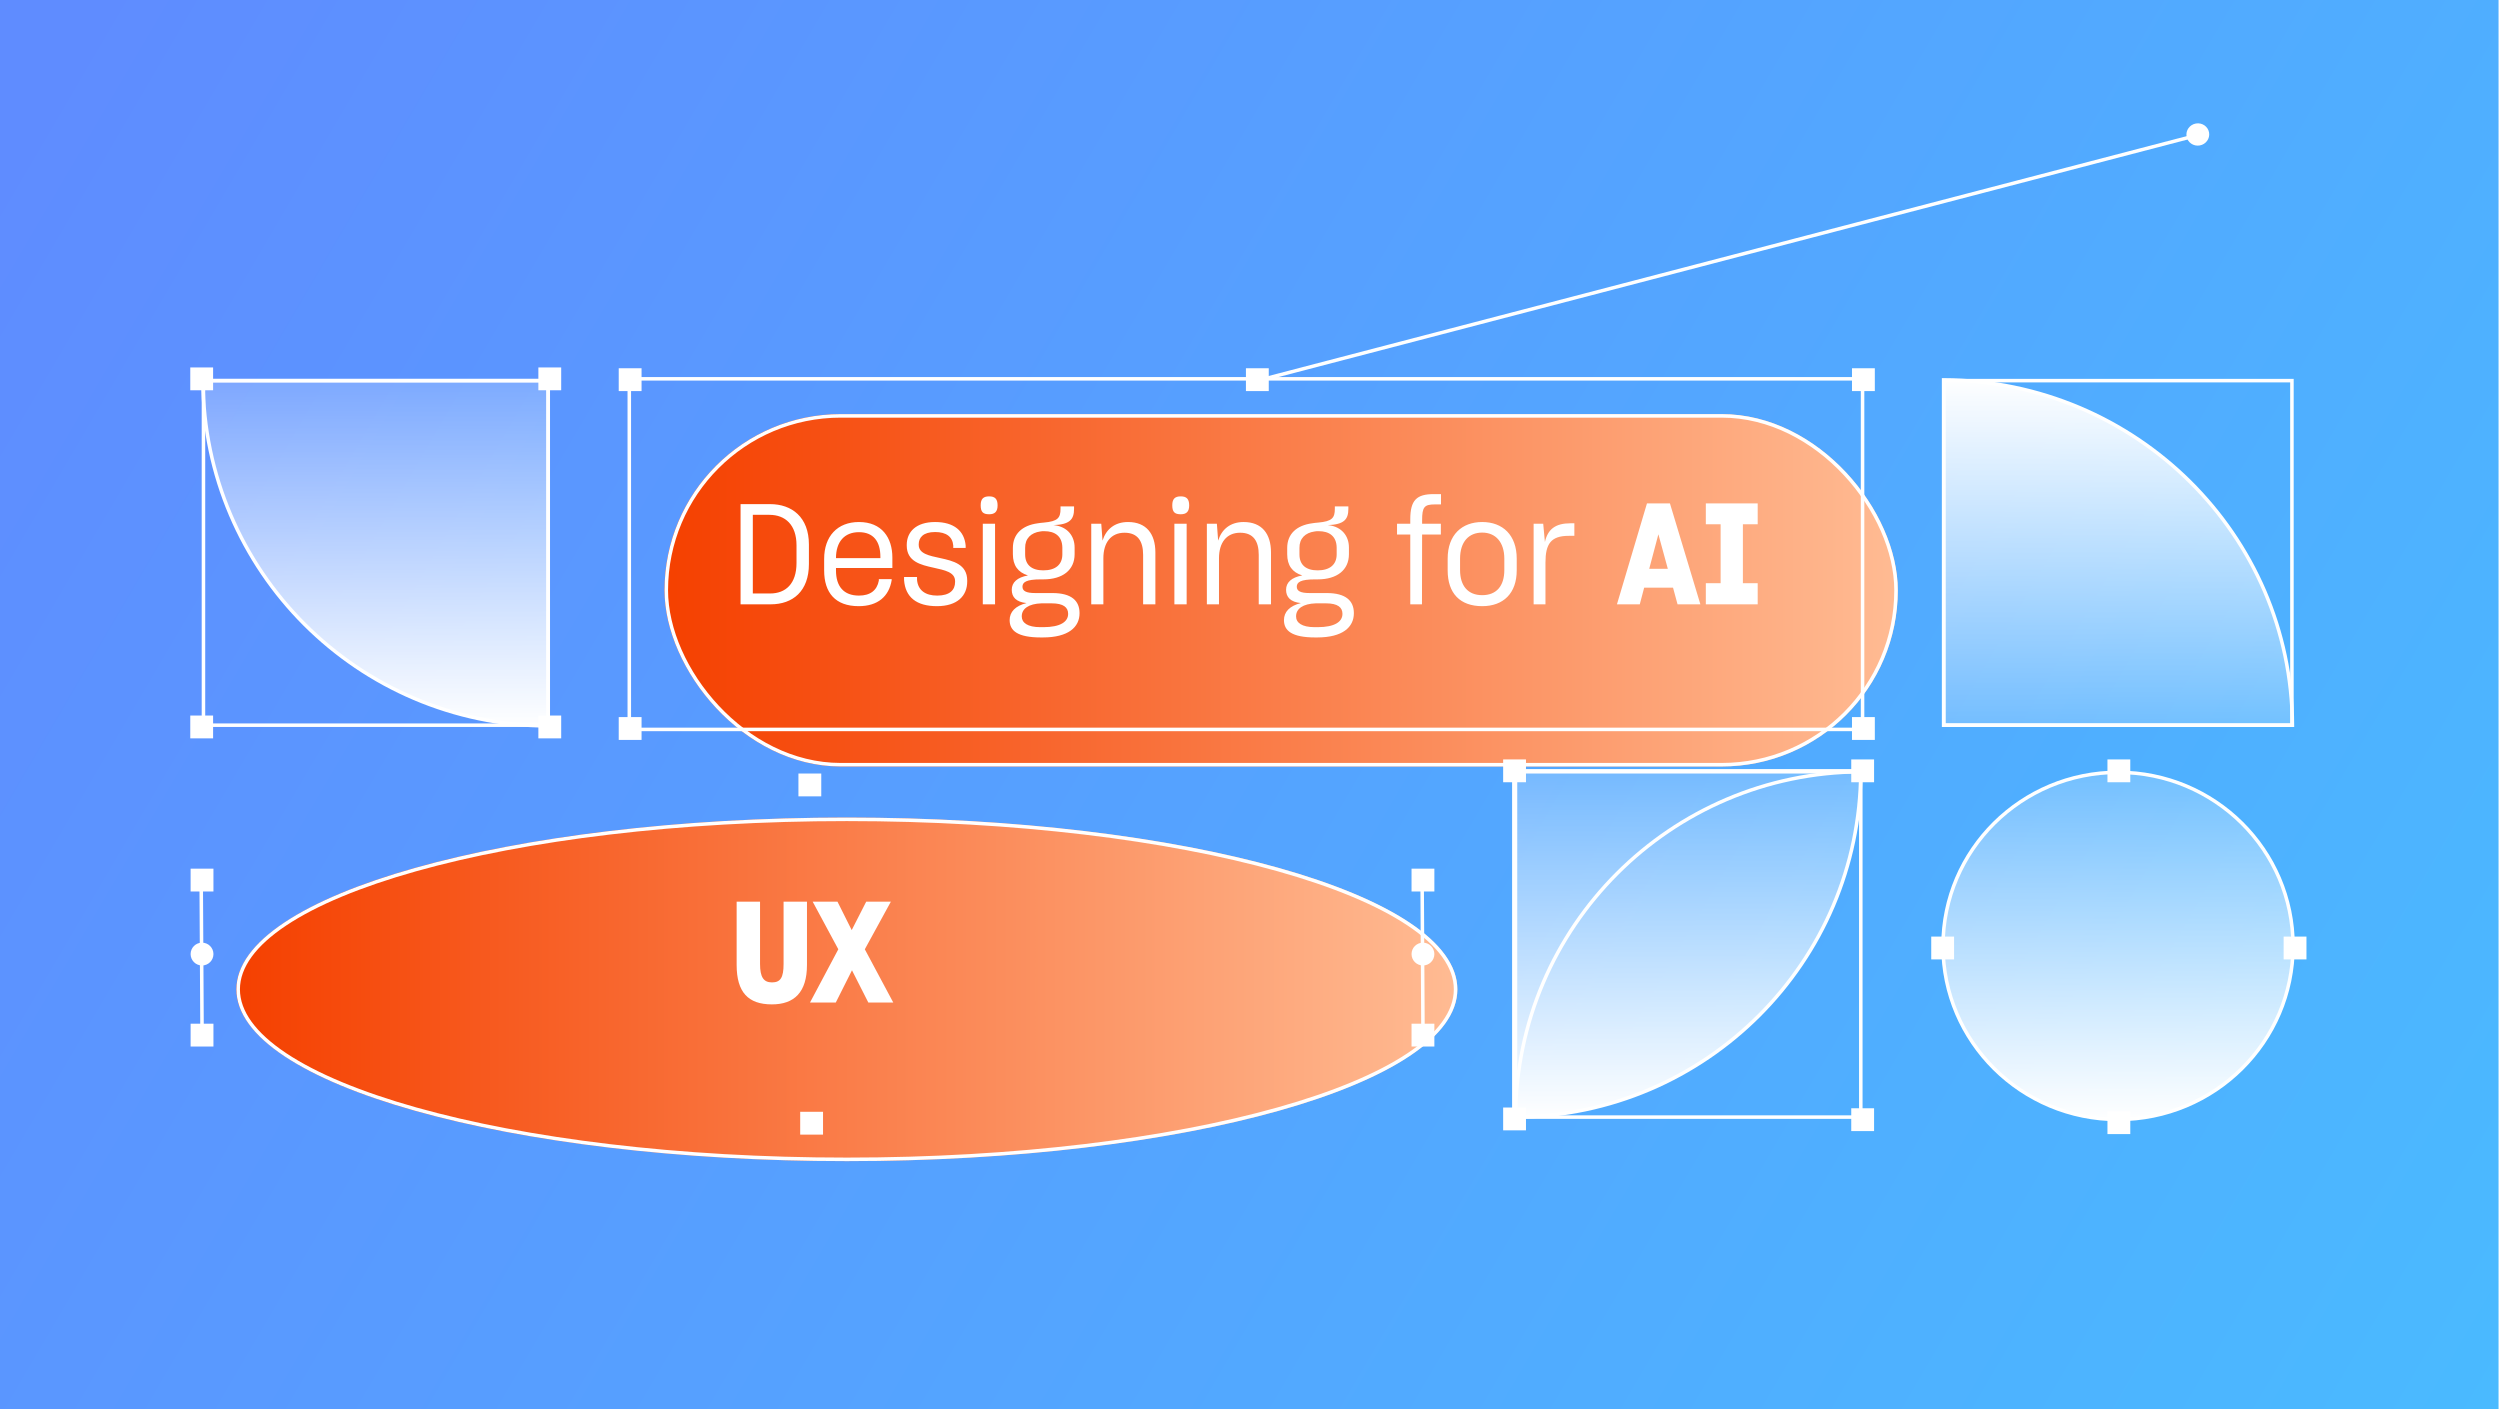 <svg width="1419" height="800" viewBox="0 0 1419 800" fill="none" xmlns="http://www.w3.org/2000/svg">
<rect width="1418.18" height="799.898" fill="url(#paint0_linear_13680_183)"/>
<path d="M311.19 216.051V412.047C203.184 411.51 115.73 324.058 115.193 216.051H311.19Z" fill="url(#paint1_linear_13680_183)" stroke="white" stroke-width="2"/>
<rect x="115.479" y="216.042" width="195.577" height="195.577" stroke="white" stroke-width="2"/>
<rect x="108" y="406.141" width="12.956" height="12.956" fill="white"/>
<rect x="108" y="208.563" width="12.956" height="12.956" fill="white"/>
<rect x="305.577" y="406.141" width="12.956" height="12.956" fill="white"/>
<rect x="305.577" y="208.563" width="12.956" height="12.956" fill="white"/>
<path d="M1103.19 411.609V215.613C1212.31 216.145 1300.65 303.608 1301.19 411.609H1103.19Z" fill="url(#paint2_linear_13680_183)" stroke="white" stroke-width="2"/>
<rect x="1300.9" y="411.618" width="197.573" height="195.577" transform="rotate(180 1300.9 411.618)" stroke="white" stroke-width="2"/>
<g filter="url(#filter0_d_13680_183)">
<rect x="357.19" y="215.051" width="700" height="200" rx="100" fill="url(#paint3_linear_13680_183)"/>
<rect x="358.19" y="216.051" width="698" height="198" rx="99" stroke="white" stroke-width="2"/>
</g>
<path d="M420.341 286.138H437.061C449.461 286.138 459.141 293.498 459.141 309.098V320.138C459.141 335.578 450.021 343.018 437.381 343.018H420.341V286.138ZM436.741 292.218H427.301V336.858H437.141C446.021 336.858 452.101 331.258 452.101 319.578V309.498C452.101 297.898 445.701 292.218 436.741 292.218ZM487.388 344.058C474.108 344.058 467.788 336.378 467.788 323.818V317.258C467.788 304.378 475.308 296.298 487.548 296.298C500.588 296.298 506.508 305.258 506.508 316.458V322.378H474.508V323.818C474.508 332.858 478.908 338.058 487.548 338.058C493.948 338.058 497.788 335.098 498.828 329.578V328.698H506.108V329.338C504.588 338.458 498.348 344.058 487.388 344.058ZM487.548 302.058C479.308 302.058 474.508 307.498 474.508 316.778H499.708V316.058C499.708 307.258 495.708 302.058 487.548 302.058ZM531.789 344.058C520.189 344.058 513.869 338.938 513.149 329.258V327.498H520.509V329.178C521.069 335.098 525.309 338.058 531.949 338.058C539.149 338.058 542.109 334.858 542.109 330.298V329.898C542.109 324.698 536.189 323.658 529.869 322.218C522.509 320.618 514.669 318.698 514.669 309.658V309.258C514.669 301.978 519.869 296.298 530.749 296.298C541.629 296.298 547.389 301.498 548.109 309.658V311.018H541.069V309.658C540.669 304.698 537.149 301.978 530.749 301.978C523.949 301.978 521.469 305.178 521.469 308.938V309.258C521.469 314.298 527.389 315.418 533.709 316.778C541.069 318.378 548.989 320.298 548.989 329.498V330.058C548.989 338.138 543.469 344.058 531.789 344.058ZM561.433 291.898C557.913 291.898 556.633 290.538 556.633 286.778C556.633 283.098 558.233 281.738 561.433 281.738C564.633 281.738 566.233 283.098 566.233 286.858C566.233 290.458 564.633 291.898 561.433 291.898ZM557.833 343.018V297.258H564.793V343.018H557.833ZM574.271 334.778C574.271 330.618 577.311 327.738 583.471 326.618C577.791 324.858 574.911 320.938 574.911 314.538V311.018C574.911 303.178 580.111 298.218 589.071 297.018C590.191 296.858 591.231 296.698 592.511 296.618C600.351 295.898 601.951 294.058 601.951 288.778V287.418H609.631V288.858C609.631 294.938 607.071 297.738 597.871 298.058C598.111 298.058 598.431 298.138 598.751 298.138C605.791 299.098 609.951 304.138 609.951 310.778V314.538C609.951 323.578 603.151 328.858 592.191 328.858H590.671C582.511 328.858 580.351 330.458 580.351 333.018C580.351 335.418 582.351 336.618 587.631 336.618H597.391C608.191 336.618 612.751 341.018 612.751 347.978V348.058C612.751 355.978 606.431 361.818 591.871 361.818H590.831C577.551 361.818 573.071 357.978 573.071 351.978C573.071 347.338 576.271 343.898 582.671 342.298C576.831 341.738 574.271 338.938 574.271 334.778ZM592.191 323.738C599.231 323.738 602.991 320.378 602.991 314.618V310.858C602.911 304.218 598.671 301.498 592.751 301.498C591.871 301.498 591.231 301.498 590.511 301.658C585.151 302.378 581.791 305.658 581.871 311.018V314.698C581.871 320.618 585.551 323.738 592.191 323.738ZM590.511 355.978H592.191C601.951 355.978 606.271 352.858 606.271 348.458V348.378C606.271 344.778 603.631 342.458 596.911 342.458H591.151C583.871 342.698 579.951 345.498 579.951 349.818V349.898C579.951 353.418 583.151 355.978 590.511 355.978ZM619.394 343.018V297.258H625.074L625.794 306.858C627.794 300.458 632.674 296.298 640.274 296.298C650.594 296.298 655.794 302.938 655.794 313.578V343.018H648.834V314.938C648.834 307.258 645.874 302.378 638.274 302.378C630.514 302.378 626.274 308.058 626.274 316.858V343.018H619.394ZM670.183 291.898C666.663 291.898 665.383 290.538 665.383 286.778C665.383 283.098 666.983 281.738 670.183 281.738C673.383 281.738 674.983 283.098 674.983 286.858C674.983 290.458 673.383 291.898 670.183 291.898ZM666.583 343.018V297.258H673.543V343.018H666.583ZM685.019 343.018V297.258H690.699L691.419 306.858C693.419 300.458 698.299 296.298 705.899 296.298C716.219 296.298 721.419 302.938 721.419 313.578V343.018H714.459V314.938C714.459 307.258 711.499 302.378 703.899 302.378C696.139 302.378 691.899 308.058 691.899 316.858V343.018H685.019ZM729.974 334.778C729.974 330.618 733.014 327.738 739.174 326.618C733.494 324.858 730.614 320.938 730.614 314.538V311.018C730.614 303.178 735.814 298.218 744.774 297.018C745.894 296.858 746.934 296.698 748.214 296.618C756.054 295.898 757.654 294.058 757.654 288.778V287.418H765.334V288.858C765.334 294.938 762.774 297.738 753.574 298.058C753.814 298.058 754.134 298.138 754.454 298.138C761.494 299.098 765.654 304.138 765.654 310.778V314.538C765.654 323.578 758.854 328.858 747.894 328.858H746.374C738.214 328.858 736.054 330.458 736.054 333.018C736.054 335.418 738.054 336.618 743.334 336.618H753.094C763.894 336.618 768.454 341.018 768.454 347.978V348.058C768.454 355.978 762.134 361.818 747.574 361.818H746.534C733.254 361.818 728.774 357.978 728.774 351.978C728.774 347.338 731.974 343.898 738.374 342.298C732.534 341.738 729.974 338.938 729.974 334.778ZM747.894 323.738C754.934 323.738 758.694 320.378 758.694 314.618V310.858C758.614 304.218 754.374 301.498 748.454 301.498C747.574 301.498 746.934 301.498 746.214 301.658C740.854 302.378 737.494 305.658 737.574 311.018V314.698C737.574 320.618 741.254 323.738 747.894 323.738ZM746.214 355.978H747.894C757.654 355.978 761.974 352.858 761.974 348.458V348.378C761.974 344.778 759.334 342.458 752.614 342.458H746.854C739.574 342.698 735.654 345.498 735.654 349.818V349.898C735.654 353.418 738.854 355.978 746.214 355.978ZM792.951 297.258H800.471V294.778C800.471 283.818 804.151 280.458 813.751 280.458H817.911V286.298H814.551C808.391 286.298 807.191 287.738 807.191 295.418V297.258H817.831V303.418H807.191L807.111 343.018H800.471V303.418H792.951V297.258ZM841.294 344.058C828.734 344.058 821.694 336.778 821.694 323.738V317.098C821.694 303.578 829.774 296.298 841.294 296.298C852.974 296.298 860.894 303.738 860.894 317.098V323.738C860.894 336.778 853.294 344.058 841.294 344.058ZM841.294 337.818C849.374 337.818 853.854 332.618 853.854 323.578V317.098C853.854 307.818 848.974 302.298 841.294 302.298C833.694 302.298 828.734 307.498 828.734 317.098V323.578C828.734 332.538 833.214 337.818 841.294 337.818ZM870.488 343.018V297.258H875.928L876.888 307.658C878.488 300.378 882.888 297.018 891.368 297.018H893.608V304.138H890.408C880.248 304.138 877.208 308.778 877.208 319.258V343.018H870.488ZM917.778 343.018L934.818 285.738H947.858L965.138 343.018H952.178L949.618 333.578H933.218L930.738 343.018H917.778ZM936.098 322.858H946.658L941.298 303.258L936.098 322.858ZM968.225 331.018H976.625V297.578H968.225V285.738H997.665V297.578H989.265V331.018H997.665V343.018H968.225V331.018Z" fill="white"/>
<path d="M1057.19 215.018H357.19V414.018H1057.19V215.018Z" stroke="white" stroke-width="2"/>
<rect x="351.19" y="407.018" width="12.96" height="12.96" fill="white"/>
<rect x="351.19" y="209.018" width="12.96" height="12.96" fill="white"/>
<rect x="707.19" y="209.018" width="12.96" height="12.96" fill="white"/>
<rect x="1051.19" y="407.018" width="12.96" height="12.96" fill="white"/>
<rect x="1051.19" y="209.018" width="12.96" height="12.96" fill="white"/>
<g filter="url(#filter1_d_13680_183)">
<ellipse cx="460.69" cy="541.551" rx="346.5" ry="97.5" fill="url(#paint4_linear_13680_183)"/>
<path d="M460.69 445.051C556.309 445.051 642.838 455.958 705.432 473.57C736.735 482.379 761.996 492.849 779.407 504.432C796.856 516.04 806.19 528.604 806.19 541.551C806.19 554.498 796.856 567.062 779.407 578.67C761.996 590.253 736.735 600.723 705.432 609.531C642.838 627.144 556.309 638.051 460.69 638.051C365.072 638.051 278.543 627.144 215.949 609.531C184.646 600.723 159.385 590.253 141.974 578.67C124.525 567.062 115.19 554.498 115.19 541.551C115.19 528.604 124.525 516.04 141.974 504.432C159.385 492.849 184.646 482.379 215.949 473.57C278.543 455.958 365.072 445.051 460.69 445.051Z" stroke="white" stroke-width="2"/>
</g>
<path d="M1202.19 438.381C1257.07 438.381 1301.54 482.498 1301.54 536.902C1301.54 591.307 1257.07 635.424 1202.19 635.424C1147.32 635.424 1102.84 591.307 1102.84 536.902C1102.84 482.498 1147.32 438.381 1202.19 438.381Z" fill="url(#paint5_linear_13680_183)" stroke="white" stroke-width="2"/>
<rect x="1196.19" y="431.051" width="12.96" height="12.96" fill="white"/>
<rect x="1096.17" y="531.604" width="12.96" height="12.96" fill="white"/>
<rect x="1296.19" y="531.604" width="12.96" height="12.96" fill="white"/>
<rect x="1196.19" y="630.751" width="12.96" height="12.96" fill="white"/>
<path d="M707.556 217.706L1253.4 75.103" stroke="white" stroke-width="2"/>
<ellipse cx="1247.48" cy="76.333" rx="6.48" ry="6.324" transform="rotate(-9.784 1247.48 76.333)" fill="white"/>
<rect x="453.19" y="439.051" width="12.96" height="12.96" fill="white"/>
<rect x="454.19" y="631.051" width="12.96" height="12.96" fill="white"/>
<path d="M114.19 498.551L114.69 587.051" stroke="white" stroke-width="2"/>
<rect x="108.19" y="493.051" width="12.96" height="12.96" fill="white"/>
<rect x="108.19" y="581.051" width="12.96" height="12.96" fill="white"/>
<circle cx="114.67" cy="541.531" r="5.98" fill="white" stroke="white"/>
<path d="M807.19 498.551L807.69 587.051" stroke="white" stroke-width="2"/>
<rect x="801.19" y="493.051" width="12.96" height="12.96" fill="white"/>
<rect x="801.19" y="581.051" width="12.96" height="12.96" fill="white"/>
<circle cx="807.67" cy="541.531" r="5.98" fill="white" stroke="white"/>
<path d="M438.119 570.091C424.679 570.091 418.119 563.211 418.119 547.691V511.771H431.399V547.131C431.399 554.731 433.479 557.611 438.199 557.611C442.999 557.611 444.759 554.891 444.759 547.131V511.771H458.039V547.691C458.039 563.211 450.839 570.091 438.119 570.091ZM459.747 569.051L475.827 538.811L461.267 511.771H475.347L483.427 527.931L491.667 511.771H505.667L490.867 538.811L507.027 569.051H492.867L483.587 550.731L474.387 569.051H459.747Z" fill="white"/>
<path d="M860.19 438.051V634.047C968.197 633.51 1055.65 546.058 1056.19 438.051H860.19Z" fill="url(#paint6_linear_13680_183)" stroke="white" stroke-width="2"/>
<path d="M1056.19 634.051V438.055C948.184 438.591 860.73 526.044 860.193 634.051H1056.19Z" stroke="white" stroke-width="2"/>
<path d="M1057.25 437.528H859.264V635.915" stroke="white" stroke-width="2"/>
<rect x="853.19" y="628.628" width="12.956" height="12.956" fill="white"/>
<rect x="853.19" y="431.051" width="12.956" height="12.956" fill="white"/>
<rect x="1050.77" y="431.051" width="12.956" height="12.956" fill="white"/>
<rect x="1050.77" y="629.051" width="12.956" height="12.956" fill="white"/>
<defs>
<filter id="filter0_d_13680_183" x="277.19" y="135.051" width="900" height="400" filterUnits="userSpaceOnUse" color-interpolation-filters="sRGB">
<feFlood flood-opacity="0" result="BackgroundImageFix"/>
<feColorMatrix in="SourceAlpha" type="matrix" values="0 0 0 0 0 0 0 0 0 0 0 0 0 0 0 0 0 0 127 0" result="hardAlpha"/>
<feOffset dx="20" dy="20"/>
<feGaussianBlur stdDeviation="50"/>
<feComposite in2="hardAlpha" operator="out"/>
<feColorMatrix type="matrix" values="0 0 0 0 0 0 0 0 0 0 0 0 0 0 0 0 0 0 0.25 0"/>
<feBlend mode="normal" in2="BackgroundImageFix" result="effect1_dropShadow_13680_183"/>
<feBlend mode="normal" in="SourceGraphic" in2="effect1_dropShadow_13680_183" result="shape"/>
</filter>
<filter id="filter1_d_13680_183" x="34.19" y="364.051" width="893" height="395" filterUnits="userSpaceOnUse" color-interpolation-filters="sRGB">
<feFlood flood-opacity="0" result="BackgroundImageFix"/>
<feColorMatrix in="SourceAlpha" type="matrix" values="0 0 0 0 0 0 0 0 0 0 0 0 0 0 0 0 0 0 127 0" result="hardAlpha"/>
<feOffset dx="20" dy="20"/>
<feGaussianBlur stdDeviation="50"/>
<feComposite in2="hardAlpha" operator="out"/>
<feColorMatrix type="matrix" values="0 0 0 0 0 0 0 0 0 0 0 0 0 0 0 0 0 0 0.25 0"/>
<feBlend mode="normal" in2="BackgroundImageFix" result="effect1_dropShadow_13680_183"/>
<feBlend mode="normal" in="SourceGraphic" in2="effect1_dropShadow_13680_183" result="shape"/>
</filter>
<linearGradient id="paint0_linear_13680_183" x1="1418.18" y1="799.898" x2="52.167" y2="2.87542e-05" gradientUnits="userSpaceOnUse">
<stop stop-color="#4ABAFF"/>
<stop offset="1" stop-color="#5F8CFF"/>
</linearGradient>
<linearGradient id="paint1_linear_13680_183" x1="213.19" y1="215.051" x2="213.19" y2="413.051" gradientUnits="userSpaceOnUse">
<stop stop-color="white" stop-opacity="0.2"/>
<stop offset="1" stop-color="white"/>
</linearGradient>
<linearGradient id="paint2_linear_13680_183" x1="1202.19" y1="412.609" x2="1202.19" y2="214.609" gradientUnits="userSpaceOnUse">
<stop stop-color="white" stop-opacity="0.2"/>
<stop offset="1" stop-color="white"/>
</linearGradient>
<linearGradient id="paint3_linear_13680_183" x1="357.19" y1="315.051" x2="1057.19" y2="315.051" gradientUnits="userSpaceOnUse">
<stop stop-color="#F54000"/>
<stop offset="1" stop-color="#FFBB93"/>
</linearGradient>
<linearGradient id="paint4_linear_13680_183" x1="114.19" y1="541.551" x2="807.19" y2="541.551" gradientUnits="userSpaceOnUse">
<stop stop-color="#F54000"/>
<stop offset="1" stop-color="#FFBB93"/>
</linearGradient>
<linearGradient id="paint5_linear_13680_183" x1="1202.19" y1="437.381" x2="1202.19" y2="636.424" gradientUnits="userSpaceOnUse">
<stop stop-color="white" stop-opacity="0.2"/>
<stop offset="1" stop-color="white"/>
</linearGradient>
<linearGradient id="paint6_linear_13680_183" x1="958.19" y1="437.051" x2="958.19" y2="635.051" gradientUnits="userSpaceOnUse">
<stop stop-color="white" stop-opacity="0.2"/>
<stop offset="1" stop-color="white"/>
</linearGradient>
</defs>
</svg>
